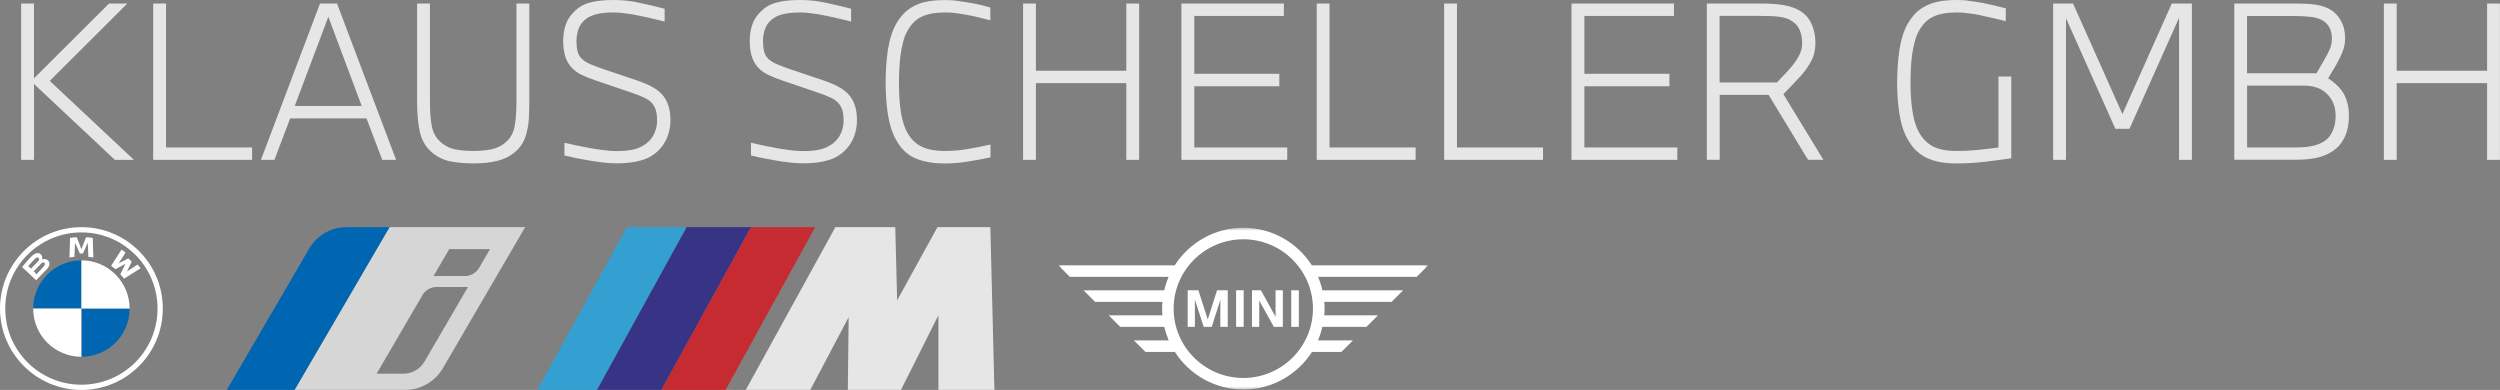 <?xml version="1.0" encoding="UTF-8"?><svg id="Ebene_1" xmlns="http://www.w3.org/2000/svg" xmlns:xlink="http://www.w3.org/1999/xlink" viewBox="0 0 385.75 60.17"><rect x="0" y="0" width="385.75" height="60.17" fill="#808080" stroke="none"/><defs><style>.cls-1{fill:#0066b1;}.cls-2{fill:#0166b1;}.cls-3{fill:#fff;}.cls-4{mask:url(#mask);}.cls-5{fill:#33a0d1;}.cls-5,.cls-6,.cls-7,.cls-8{fill-rule:evenodd;}.cls-6{fill:#373485;}.cls-7{fill:#c52b30;}.cls-9{fill:#d6d6d6;}.cls-8{fill:#e6e6e7;}.cls-10{fill:#e6e6e6;}</style><mask id="mask" x="163.3" y="35.12" width="57.08" height="24.97" maskUnits="userSpaceOnUse"><g id="mask0_2877_57"><path class="cls-3" d="M220.38,35.12h-57.08v24.97h57.08v-24.97Z"/></g></mask></defs><path class="cls-10" d="M3.26,24.67V.54h1.98v11.55L16.83.54h2.82L7.68,12.48l12.99,12.19h-2.94L5.25,12.96v11.71h-1.98ZM23.64,24.67V.54h1.98v22.21h13.28v1.92h-15.26ZM40.26,24.67L49.38.54h2.62l9.12,24.13h-2.14l-2.43-6.4h-11.78l-2.43,6.4h-2.08ZM55.81,16.35l-5.15-13.76-5.18,13.76h10.34ZM66.34.54v15.07c0,1.6.1,2.9.29,3.9.21,1,.68,1.82,1.41,2.46.62.53,1.32.89,2.11,1.06.81.17,1.77.26,2.88.26s2.04-.09,2.85-.26c.83-.19,1.55-.54,2.14-1.06.73-.62,1.18-1.43,1.38-2.43.19-1.02.29-2.34.29-3.94V.54h1.98v15.07c0,.92-.02,1.77-.06,2.56-.04.79-.15,1.51-.32,2.18-.15.64-.37,1.23-.67,1.76-.3.51-.7.98-1.22,1.41-.77.62-1.66,1.06-2.69,1.31-1.02.26-2.24.38-3.65.38s-2.72-.12-3.74-.35c-1.02-.23-1.94-.7-2.75-1.41-.9-.79-1.49-1.82-1.79-3.1-.28-1.28-.42-2.86-.42-4.74V.54h1.98ZM87.08,22.02c.55.13,1.17.27,1.86.42.7.15,1.42.29,2.14.42.73.13,1.44.23,2.14.32.7.09,1.34.13,1.92.13,1.09,0,1.97-.09,2.66-.26.7-.17,1.34-.47,1.92-.9.55-.43.97-.95,1.25-1.57.28-.64.42-1.31.42-2.02,0-.53-.05-1.01-.16-1.44-.11-.43-.31-.82-.61-1.18-.3-.36-.73-.66-1.28-.9-.53-.26-1.25-.53-2.14-.83l-5.18-1.76c-.9-.3-1.65-.6-2.27-.9-.62-.3-1.14-.68-1.57-1.15-.45-.49-.78-1.09-.99-1.79-.19-.7-.29-1.47-.29-2.3s.12-1.58.35-2.37c.23-.79.69-1.51,1.38-2.18.68-.68,1.5-1.14,2.46-1.38.96-.26,2.17-.38,3.62-.38,1.34,0,2.65.14,3.9.42,1.26.26,2.57.57,3.94.93v1.98c-.56-.15-1.17-.3-1.86-.45-.66-.17-1.33-.32-2.02-.45-.68-.15-1.37-.27-2.05-.35-.68-.11-1.32-.16-1.92-.16-1.05,0-1.92.09-2.62.26-.7.15-1.31.44-1.82.86-.49.43-.83.93-1.02,1.5-.19.55-.29,1.14-.29,1.76s.05,1.13.16,1.6c.11.47.33.86.67,1.18.28.28.69.54,1.25.8.55.23,1.21.48,1.95.74l5.22,1.76c1.13.38,1.99.76,2.59,1.12.62.34,1.14.78,1.57,1.31.72.92,1.09,2.17,1.09,3.74,0,.92-.16,1.78-.48,2.59-.32.81-.79,1.51-1.41,2.11-.75.73-1.63,1.23-2.66,1.5-1.02.3-2.27.45-3.74.45-.68,0-1.4-.04-2.14-.13-.73-.09-1.45-.19-2.18-.32-.73-.13-1.41-.26-2.05-.38-.64-.15-1.21-.28-1.7-.38v-1.98ZM115.86,22.02c.56.13,1.17.27,1.86.42.7.15,1.42.29,2.14.42s1.44.23,2.14.32c.7.09,1.34.13,1.92.13,1.09,0,1.97-.09,2.66-.26.7-.17,1.34-.47,1.92-.9.55-.43.97-.95,1.25-1.57.28-.64.42-1.31.42-2.02,0-.53-.05-1.01-.16-1.44-.11-.43-.31-.82-.61-1.18s-.73-.66-1.28-.9c-.53-.26-1.25-.53-2.14-.83l-5.18-1.76c-.9-.3-1.65-.6-2.27-.9-.62-.3-1.14-.68-1.57-1.15-.45-.49-.78-1.09-.99-1.79-.19-.7-.29-1.47-.29-2.3s.12-1.58.35-2.37.69-1.51,1.38-2.18c.68-.68,1.5-1.14,2.46-1.38.96-.26,2.17-.38,3.62-.38,1.34,0,2.64.14,3.9.42,1.26.26,2.57.57,3.94.93v1.98c-.55-.15-1.17-.3-1.86-.45-.66-.17-1.33-.32-2.02-.45-.68-.15-1.36-.27-2.05-.35-.68-.11-1.32-.16-1.92-.16-1.05,0-1.92.09-2.62.26-.7.15-1.31.44-1.82.86-.49.43-.83.93-1.02,1.5-.19.55-.29,1.14-.29,1.76s.05,1.13.16,1.6c.11.47.33.86.67,1.18.28.28.69.54,1.25.8.56.23,1.2.48,1.95.74l5.22,1.76c1.13.38,2,.76,2.59,1.12.62.34,1.14.78,1.57,1.31.73.92,1.09,2.17,1.09,3.74,0,.92-.16,1.78-.48,2.59-.32.81-.79,1.51-1.41,2.11-.75.73-1.63,1.23-2.66,1.5-1.02.3-2.27.45-3.74.45-.68,0-1.4-.04-2.14-.13-.73-.09-1.45-.19-2.18-.32s-1.41-.26-2.05-.38c-.64-.15-1.2-.28-1.7-.38v-1.98ZM152.81,24.29c-1.24.26-2.41.47-3.52.64-1.09.19-2.26.29-3.52.29-1.11,0-2.09-.1-2.94-.29-.85-.19-1.6-.47-2.24-.83-.62-.38-1.15-.85-1.6-1.41-.45-.58-.83-1.24-1.15-1.98-.4-.9-.7-2.06-.9-3.49-.19-1.45-.29-2.94-.29-4.48,0-1.75.12-3.43.35-5.06.26-1.62.69-2.98,1.31-4.06.36-.6.76-1.12,1.18-1.57.45-.45.96-.82,1.54-1.12.6-.32,1.29-.55,2.08-.7.81-.15,1.74-.22,2.78-.22.73,0,1.41.05,2.05.16.66.09,1.29.18,1.89.29.62.11,1.18.22,1.7.35.51.13.94.25,1.28.35v1.98c-.64-.17-1.23-.32-1.76-.45-.51-.13-1.1-.26-1.76-.38-.55-.11-1.11-.19-1.66-.26-.56-.09-1.13-.13-1.73-.13-1.58,0-2.84.23-3.78.7-.92.45-1.66,1.25-2.24,2.4-.21.41-.4.91-.54,1.5-.15.58-.28,1.21-.38,1.89-.08.66-.15,1.37-.19,2.11-.04.73-.06,1.46-.06,2.21,0,1.47.07,2.83.22,4.06.17,1.22.42,2.21.74,2.98.49,1.19,1.22,2.08,2.18,2.66s2.27.86,3.94.86c1.22,0,2.38-.1,3.49-.29,1.13-.19,2.32-.43,3.55-.7v1.98ZM157.86,24.67V.54h1.98v10.37h13.95V.54h1.98v24.13h-1.98v-11.84h-13.95v11.84h-1.98ZM182.29,24.67V.54h15.81v1.92h-13.82v8.93h13.12v1.92h-13.12v9.44h14.34v1.92h-16.32ZM203.17,24.67V.54h1.98v22.21h13.28v1.92h-15.26ZM222.83,24.67V.54h1.98v22.21h13.28v1.92h-15.26ZM242.48,24.67V.54h15.81v1.92h-13.82v8.93h13.12v1.92h-13.12v9.44h14.34v1.92h-16.32ZM263.36,24.67V.54h8.19c1.62,0,2.92.1,3.9.29,1,.19,1.86.53,2.56,1.02.73.51,1.26,1.19,1.6,2.05.34.83.51,1.74.51,2.72,0,1.07-.21,1.99-.64,2.78-.41.77-.91,1.49-1.5,2.18-.47.51-.97,1.05-1.5,1.6-.51.53-.95.98-1.31,1.34l6.18,10.14h-2.37l-6.08-10.02h-7.55v10.02h-1.98ZM274.17,12.74c.43-.45.81-.85,1.15-1.22.36-.36.69-.73.99-1.09.47-.53.87-1.11,1.22-1.73.36-.62.54-1.3.54-2.05s-.13-1.42-.38-2.02c-.26-.62-.7-1.11-1.34-1.47-.49-.3-1.11-.49-1.86-.58-.73-.09-1.72-.13-2.98-.13h-6.18v10.27h8.83ZM310.34,24.42c-1.28.19-2.63.37-4.06.54-1.43.17-2.9.26-4.42.26-1.17,0-2.19-.11-3.04-.32-.83-.21-1.56-.51-2.18-.9-.6-.38-1.11-.84-1.54-1.38-.41-.53-.77-1.13-1.09-1.79-.43-.9-.75-2.05-.96-3.46-.21-1.41-.32-2.95-.32-4.64s.12-3.43.35-5.06c.26-1.62.69-2.98,1.31-4.06.36-.6.76-1.12,1.18-1.57.45-.45.97-.82,1.57-1.12.6-.32,1.29-.55,2.08-.7.79-.15,1.71-.22,2.75-.22.73,0,1.41.05,2.05.16.66.09,1.29.18,1.89.29.66.13,1.3.27,1.92.42.62.15,1.17.29,1.66.42v1.98c-.62-.17-1.28-.33-1.98-.48-.7-.17-1.42-.33-2.14-.48-.55-.11-1.11-.19-1.66-.26-.55-.09-1.13-.13-1.73-.13-1.58,0-2.84.23-3.78.7-.92.45-1.66,1.25-2.24,2.4-.21.41-.4.91-.54,1.5-.15.58-.28,1.21-.38,1.89-.09.66-.15,1.37-.19,2.11-.04.73-.06,1.46-.06,2.21,0,1.54.09,2.91.26,4.13.17,1.22.43,2.21.77,2.98.49,1.13,1.2,1.99,2.14,2.59.96.58,2.26.86,3.9.86.51,0,1.06-.01,1.63-.03.58-.04,1.15-.09,1.73-.13.6-.06,1.16-.13,1.7-.19.55-.06,1.03-.13,1.44-.19v-10.94h1.98v12.61ZM316.8,24.67V.54h3.07l7.62,17.06,7.62-17.06h3.1v24.13h-1.98V2.75l-7.65,17.12h-2.18l-7.62-17.06v21.86h-1.98ZM344.73.54h9.41c1.17,0,2.18.05,3.01.16.85.11,1.62.34,2.3.7.73.41,1.3.99,1.73,1.76.45.77.67,1.67.67,2.72,0,.75-.13,1.44-.38,2.08-.26.64-.58,1.3-.96,1.98-.11.19-.22.39-.35.61-.13.21-.26.42-.38.61-.11.19-.21.37-.32.54-.09.17-.16.3-.22.38.38.26.75.53,1.09.83.34.28.66.62.96,1.02.34.45.62,1,.83,1.66.21.64.32,1.41.32,2.3,0,1.15-.18,2.15-.54,3.01-.34.83-.84,1.53-1.5,2.08-.66.55-1.48.97-2.46,1.25-.98.28-2.2.42-3.65.42h-9.54V.54ZM354.27,22.75c1.07,0,1.95-.09,2.66-.26.73-.17,1.33-.43,1.82-.77.55-.41.96-.94,1.22-1.6.28-.66.42-1.4.42-2.21,0-.85-.15-1.58-.45-2.18-.28-.62-.73-1.16-1.34-1.63-.43-.32-.9-.54-1.41-.67-.49-.15-1.05-.22-1.66-.22h-8.8v9.54h7.55ZM357.44,11.3c.23-.38.44-.74.61-1.06.19-.32.38-.65.58-.99.36-.62.65-1.17.86-1.66.21-.51.32-1.07.32-1.66,0-1.34-.52-2.29-1.57-2.85-.49-.26-1.08-.42-1.76-.48-.66-.09-1.44-.13-2.34-.13h-7.42v8.83h10.72ZM367.83,24.67V.54h1.98v10.37h13.95V.54h1.98v24.13h-1.98v-11.84h-13.95v11.84h-1.98Z"/><g id="BMW-logo-grey-fallback-53px"><g id="BMW-logo"><g id="BMW-logo-fallback"><g id="BMW_Grey-Colour_RGB-2"><g id="BMW_Grey-Colour_RGB"><path id="Shape" class="cls-3" d="M12.56,35.05c-6.92,0-12.56,5.64-12.56,12.56s5.64,12.56,12.56,12.56,12.56-5.59,12.56-12.56-5.64-12.56-12.56-12.56h0ZM24.31,47.61c0,6.49-5.26,11.75-11.75,11.75S.81,54.1.81,47.61s5.26-11.75,11.75-11.75,11.75,5.26,11.75,11.75Z"/><g id="Group"><path id="W" class="cls-3" d="M18.57,42.34c.19.19.43.47.57.66l2.56-1.61c-.14-.14-.33-.43-.47-.57l-1.61,1.04-.09.09.09-.14.71-1.42-.52-.52-1.42.71-.14.09.09-.09,1.04-1.61c-.19-.14-.38-.28-.62-.47l-1.61,2.51c.19.14.47.38.66.52l1.52-.81.09-.05-.09.09-.76,1.56Z"/><path id="M" class="cls-3" d="M12.79,39.12l.71-1.56.05-.14v.14l.09,2.08c.24,0,.47.05.76.09l-.09-3.03c-.33-.05-.71-.05-1.04-.09l-.66,1.71-.05.14-.05-.14-.66-1.71c-.33,0-.71.05-1.04.09l-.09,3.03c.24-.05.52-.09.76-.09l.09-2.08v-.14l.05.14.71,1.56h.47Z"/><path id="B_x5F_22d" class="cls-3" d="M7.2,41.58c.38-.43.62-.9.24-1.37-.24-.24-.57-.28-.9-.19h-.05v-.05c.05-.14.09-.52-.24-.76-.14-.14-.38-.19-.57-.14-.38.05-.66.28-1.47,1.18-.24.28-.57.66-.81.95l2.18,2.04c.76-.81,1.04-1.09,1.61-1.66ZM4.36,41.06c.43-.52.9-1,1.09-1.18.05-.05.14-.14.24-.14.14-.05.28.05.33.19s-.05.28-.14.38c-.24.24-1.09,1.14-1.09,1.14l-.43-.38ZM5.21,41.86s.81-.85,1.09-1.14c.09-.09.19-.19.24-.19.09-.05.19-.05.28,0s.14.14.09.28c-.05.14-.14.24-.19.33-.09.14-1.09,1.14-1.09,1.18l-.43-.47Z"/></g><path id="Path" class="cls-2" d="M12.56,40.17v7.44h-7.44c0-4.08,3.32-7.44,7.44-7.44Z"/><path id="Path-2" class="cls-2" d="M20,47.61c0,4.12-3.32,7.44-7.44,7.44v-7.44h7.44Z"/><path id="Path-3" class="cls-3" d="M20,47.61h-7.44v-7.44c4.12,0,7.44,3.36,7.44,7.44Z"/><path id="Path-4" class="cls-3" d="M12.56,55.05c-4.12,0-7.44-3.32-7.44-7.44h7.44v7.44Z"/></g></g></g></g></g><path class="cls-5" d="M96.74,35.05h9.21l-13.83,25.11h-9.21l13.83-25.11h0Z"/><path class="cls-6" d="M105.95,35.05h9.94l-13.83,25.11h-9.94l13.83-25.11Z"/><path class="cls-7" d="M115.88,35.05h9.9l-13.83,25.11h-9.9l13.83-25.11h0Z"/><path class="cls-8" d="M128.9,35.05h9.24l.29,11.29,6.22-11.29h8.16l.63,25.11h-8.64v-11.52l-5.78,11.52h-8.2l.13-11.22-5.92,11.22h-9.96l13.83-25.11h0Z"/><path class="cls-9" d="M60.1,35.05l-14.65,25.11h17.08c2.38,0,4.58-1.27,5.79-3.32l12.71-21.79h-20.93ZM65.49,55.79c-.67,1.16-1.91,1.87-3.25,1.87h-4.13l7.08-12.13c.45-.77,1.28-1.25,2.17-1.25h4.85l-6.71,11.51ZM71.75,42.59h-4.85l2.42-4.15h6.29l-1.69,2.9c-.45.77-1.28,1.25-2.17,1.25h0Z"/><path class="cls-1" d="M60.1,35.05l-14.65,25.11h-10.46l12.71-21.79c1.2-2.06,3.4-3.32,5.78-3.32h6.62Z"/><g class="cls-4"><path class="cls-3" d="M191.84,58.32c-5.92,0-10.75-4.8-10.75-10.7s4.82-10.7,10.75-10.7,10.75,4.8,10.75,10.7-4.82,10.7-10.75,10.7ZM208.74,52.52h-5.38c.29-.67.51-1.36.68-2.08h6.79l1.79-1.78h-8.29c.03-.34.05-.69.05-1.04s-.02-.7-.05-1.04h10.38l1.79-1.78h-12.45c-.17-.72-.39-1.42-.68-2.08h15.22l1.79-1.78h-17.96c-2.23-3.48-6.13-5.8-10.58-5.8s-8.35,2.32-10.58,5.8h-17.96l1.79,1.78h15.23c-.29.67-.51,1.36-.68,2.08h-12.45l1.79,1.78h10.38c-.03.34-.05.69-.05,1.04s.02.7.05,1.04h-8.29l1.79,1.78h6.79c.17.72.4,1.42.68,2.08h-5.38l1.79,1.78h4.54c2.23,3.48,6.13,5.8,10.58,5.8s8.35-2.32,10.58-5.8h4.54l1.79-1.78ZM200.41,50.44h-1.17v-5.65h1.17v5.65ZM194.31,50.44h-1.13v-5.65h1.38l2.26,4.1v-4.1h1.12v5.65h-1.38l-2.26-4.07v4.07ZM191.9,50.44h-1.17v-5.65h1.17v5.65ZM184.37,50.44h-1.11v-5.65h1.65l1.45,4.51,1.43-4.51h1.65v5.65h-1.14v-4.18l-1.33,4.18h-1.24l-1.36-4.21v4.21Z"/></g></svg>